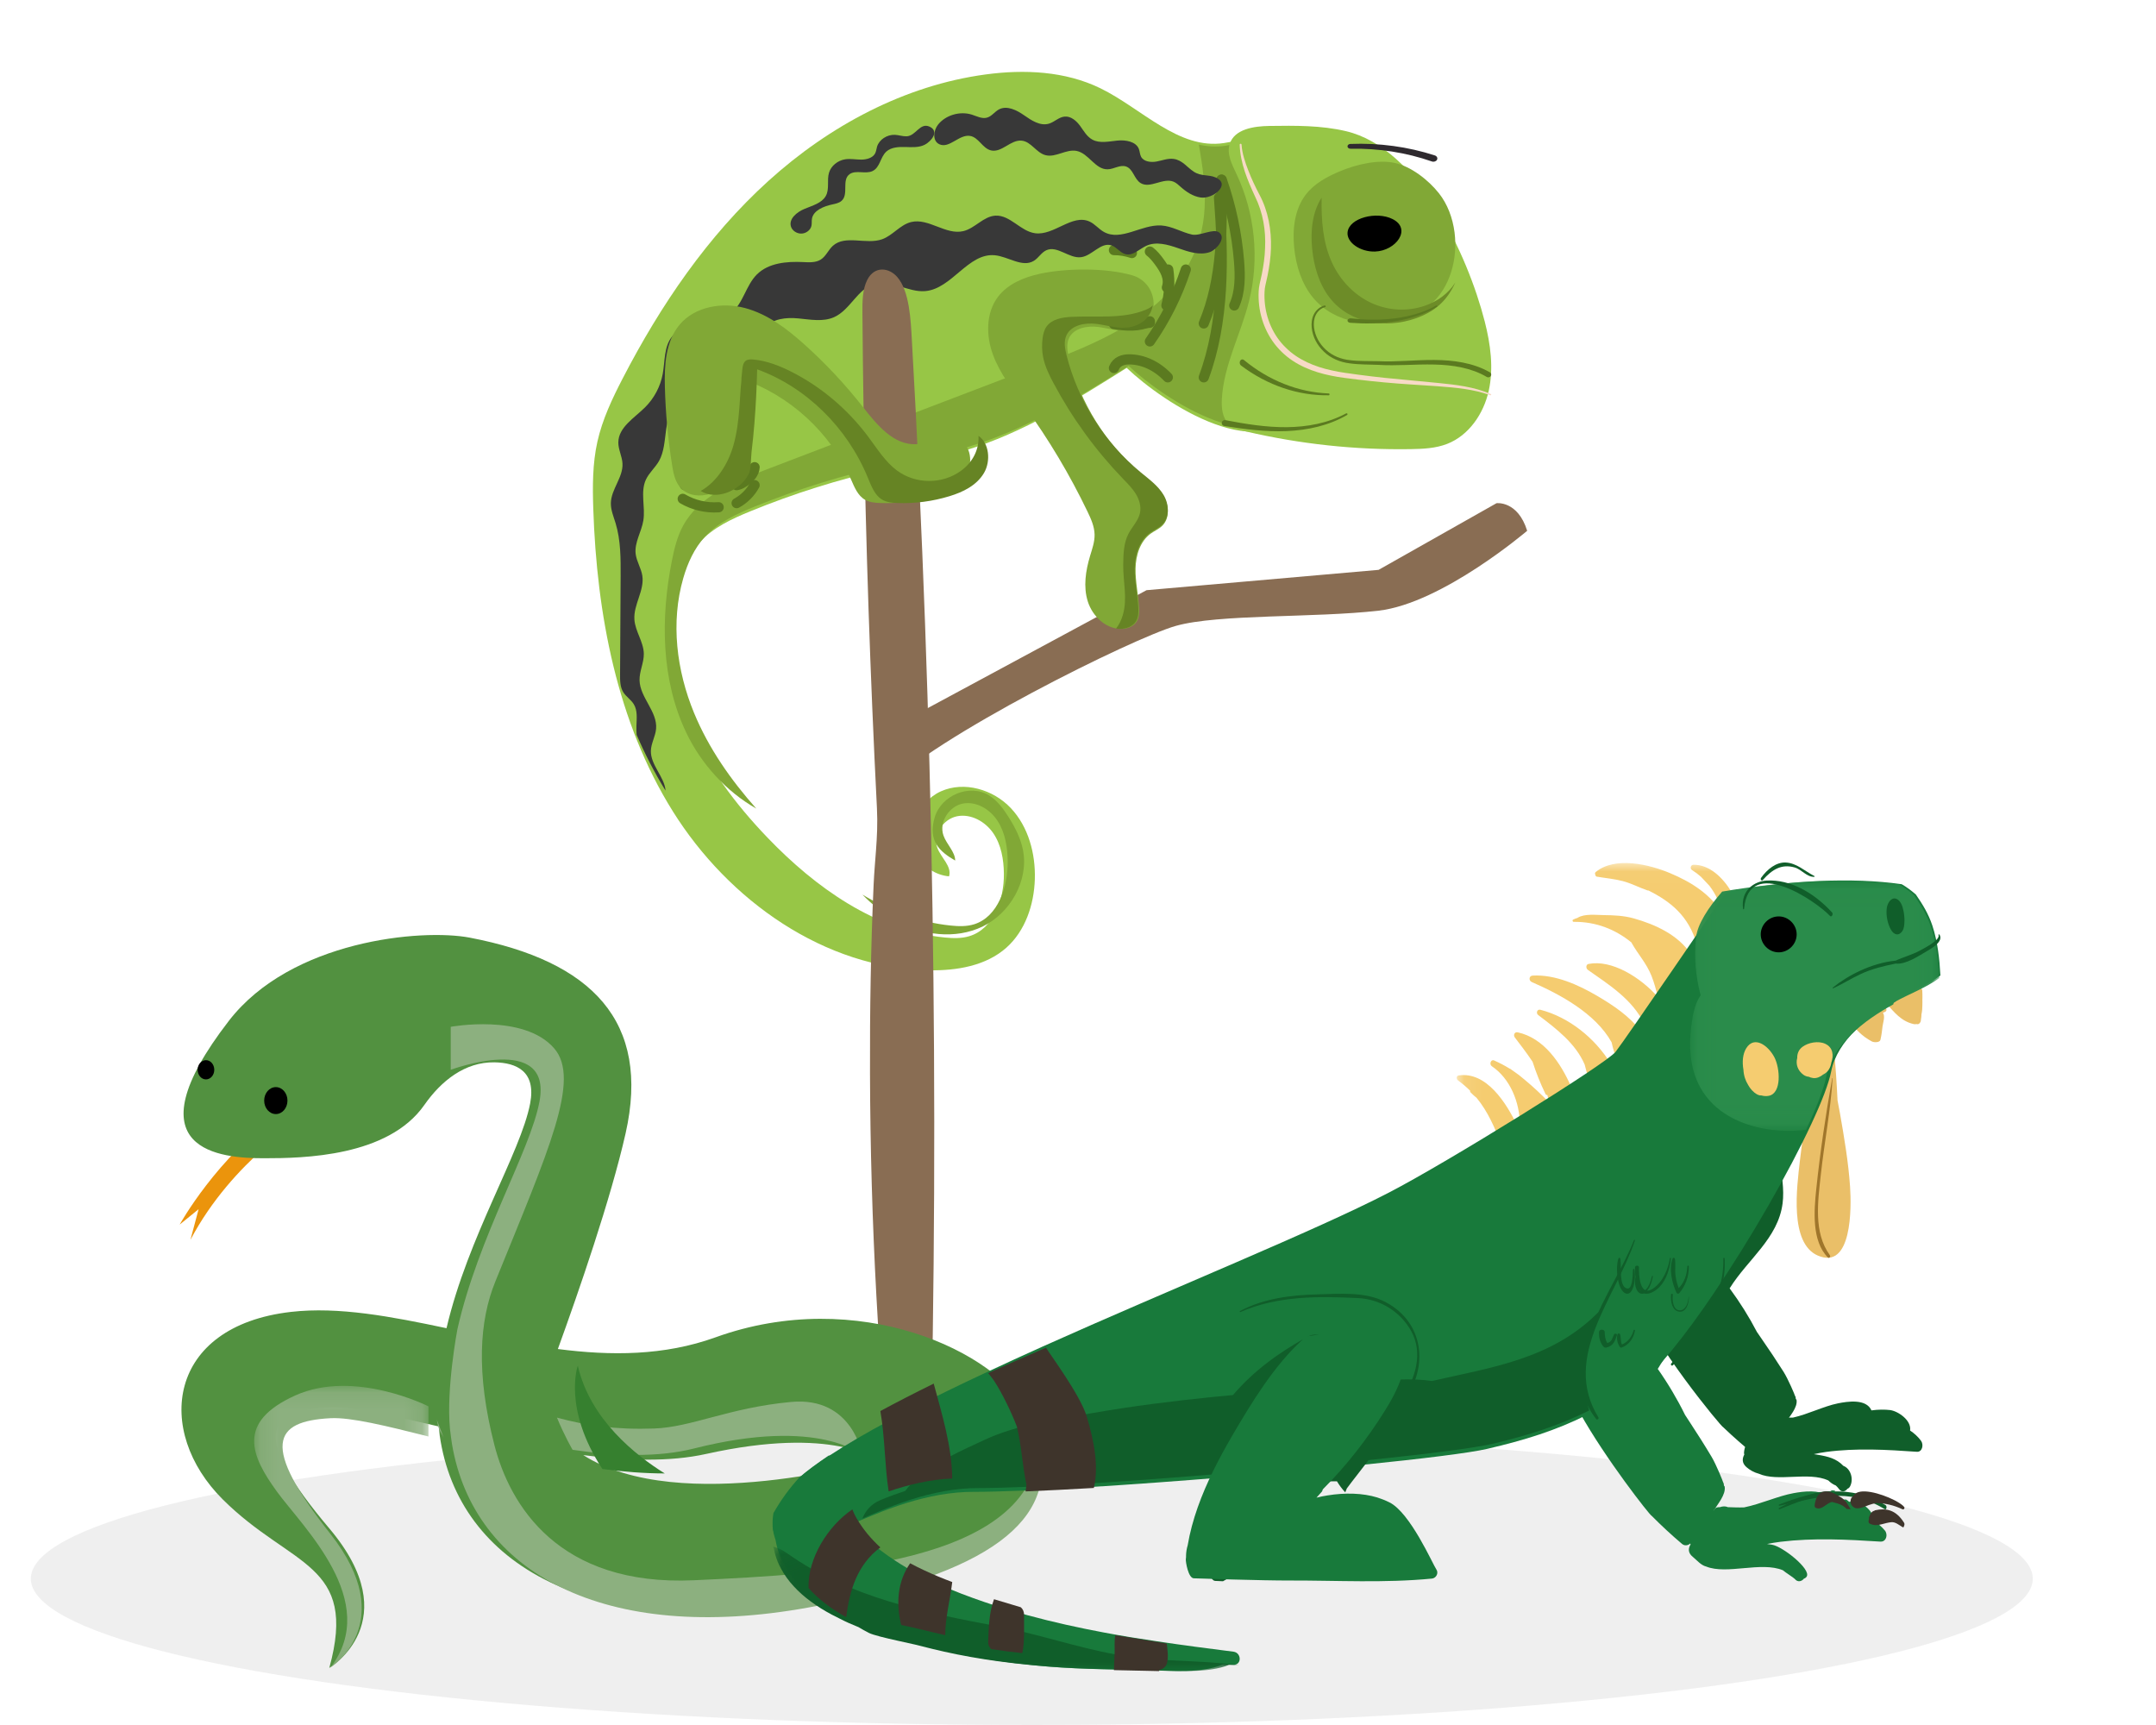 <?xml version="1.0" encoding="UTF-8"?>
<svg width="120px" height="96px" viewBox="0 0 120 96" version="1.1" xmlns="http://www.w3.org/2000/svg" xmlns:xlink="http://www.w3.org/1999/xlink">
    <!-- Generator: Sketch 62 (91390) - https://sketch.com -->
    <title>icon_category_reptiles</title>
    <desc>Created with Sketch.</desc>
    <defs>
        <polygon id="path-1" points="0.153 0.126 9.855 0.126 9.855 15.805 0.153 15.805"></polygon>
        <polygon id="path-3" points="0.08 0.029 15.97 0.029 15.97 15.989 0.08 15.989"></polygon>
        <polygon id="path-5" points="0.07 0.018 13.94 0.018 13.94 13.935 0.07 13.935"></polygon>
        <polygon id="path-7" points="0.031 0.069 25.973 0.069 25.973 7 0.031 7"></polygon>
    </defs>
    <g id="icon_category_reptiles" stroke="none" stroke-width="1" fill="none" fill-rule="evenodd">
        <g id="Group-8" transform="translate(1, 79)" fill="#D8D8D8" opacity="0.4">
            <ellipse id="Oval" cx="56.429" cy="8.857" rx="55.714" ry="8.143"></ellipse>
        </g>
        <g id="Group-74" transform="translate(59, 45) scale(-1, 1) translate(-59, -45) translate(33, 4)">
            <g id="Group-3" transform="translate(0, 24)" fill="#896D53">
                <path d="M35.836,12.74 L21.185,4.845 L8.27,3.714 L1.706,0.004 C1.706,0.004 0.525,-0.15 -3.28467153e-05,1.539 C-3.28467153e-05,1.539 4.726,5.575 8.27,5.985 C11.814,6.394 17.196,6.164 19.559,6.833 C21.921,7.502 33.079,13.026 35.836,15.963 L35.836,12.74 Z" id="Fill-1"></path>
            </g>
            <path d="M22.291,16.473 C25.146,18.272 28.046,20.092 31.272,21.065 C32.739,21.508 34.252,21.768 35.748,22.102 C38.301,22.673 40.808,23.46 43.231,24.452 C44.26,24.873 45.304,25.353 46.055,26.177 C46.656,26.836 47.03,27.676 47.275,28.536 C47.99,31.047 47.653,33.787 46.667,36.203 C45.682,38.62 44.082,40.739 42.28,42.617 C39.603,45.406 36.24,47.802 32.406,48.175 C31.952,48.219 31.486,48.233 31.05,48.101 C29.694,47.69 29.11,46.049 29.125,44.623 C29.133,43.834 29.273,43.019 29.716,42.369 C30.16,41.72 30.959,41.275 31.726,41.426 C32.494,41.577 33.098,42.446 32.828,43.186 C32.626,43.739 32.01,44.206 32.177,44.771 C32.909,44.705 33.597,44.259 33.958,43.614 C34.656,42.366 33.93,40.62 32.63,40.039 C31.331,39.458 29.717,39.935 28.738,40.974 C27.759,42.013 27.358,43.507 27.403,44.939 C27.448,46.351 27.935,47.803 28.985,48.739 C30.126,49.755 31.747,50.022 33.271,49.999 C39.097,49.909 44.448,46.115 47.554,41.147 C50.66,36.179 51.783,30.189 51.979,24.32 C52.021,23.069 52.023,21.804 51.75,20.583 C51.473,19.34 50.921,18.178 50.336,17.049 C48.232,12.984 45.617,9.136 42.233,6.07 C38.849,3.005 34.651,0.75 30.14,0.143 C27.985,-0.148 25.712,-0.043 23.755,0.912 C21.451,2.036 19.408,4.343 16.876,3.961 C16.451,3.897 16.003,3.758 15.606,3.924 C15.172,4.106 14.955,4.588 14.785,5.03 C13.895,7.351 13.19,9.745 12.68,12.18 C12.29,14.044 11.486,16.576 12.473,18.38 C14.567,22.204 20.238,18.43 22.291,16.473" id="Fill-4" fill="#97C646"></path>
            <path d="M32.976,41.486 C32.607,40.25 31.036,39.608 29.967,40.257 C29.498,40.542 29.154,41.008 28.856,41.483 C28.501,42.049 28.187,42.657 28.06,43.321 C27.731,45.036 28.801,46.842 30.318,47.568 C31.836,48.293 33.665,48.054 35.139,47.234 C35.826,46.852 36.441,46.353 37,45.787 C35.476,46.698 33.831,47.332 32.082,47.509 C31.644,47.554 31.194,47.568 30.772,47.435 C29.463,47.022 28.899,45.372 28.913,43.938 C28.92,43.145 29.056,42.326 29.484,41.673 C29.913,41.02 30.684,40.572 31.426,40.724 C32.168,40.876 32.75,41.75 32.489,42.494 C32.317,42.985 31.835,43.409 31.836,43.892 C32.669,43.408 33.375,42.822 32.976,41.486" id="Fill-6" fill="#81A836"></path>
            <path d="M46.804,36.775 C48.209,33.831 48.237,30.394 47.602,27.197 C47.469,26.528 47.305,25.854 46.978,25.254 C46.09,23.626 44.212,22.844 42.473,22.179 C37.314,20.207 32.155,18.236 26.995,16.264 C23.965,15.106 20.721,13.777 19.023,11.025 C17.572,8.674 17.865,6.429 18.273,4.046 C17.8,4.154 17.313,4.189 16.807,4.114 C16.385,4.051 15.94,3.914 15.546,4.077 C15.115,4.255 14.901,4.727 14.732,5.16 C13.848,7.433 13.149,9.777 12.643,12.161 C12.432,13.155 12.101,14.343 12,15.504 C12.115,16.476 12.274,17.434 12.517,18.36 C14.654,21.881 20.167,18.257 22.18,16.364 C25.013,18.126 27.89,19.908 31.091,20.861 C32.546,21.294 34.049,21.549 35.532,21.876 C38.066,22.435 40.553,23.205 42.958,24.177 C43.978,24.589 45.014,25.059 45.76,25.866 C46.356,26.511 46.727,27.334 46.97,28.176 C47.679,30.635 47.345,33.317 46.367,35.683 C45.556,37.646 44.322,39.406 42.905,41 C44.58,40.046 45.971,38.521 46.804,36.775" id="Fill-8" fill="#81A836"></path>
            <path d="M21.996,14.364 C22.611,14.505 23.242,14.279 23.868,14.197 C24.493,14.115 25.255,14.259 25.509,14.836 C25.657,15.171 25.588,15.559 25.501,15.914 C24.884,18.42 23.451,20.718 21.471,22.374 C21.02,22.753 20.529,23.111 20.232,23.619 C19.933,24.127 19.888,24.842 20.306,25.257 C20.49,25.44 20.739,25.542 20.95,25.694 C21.546,26.123 21.783,26.908 21.796,27.642 C21.809,28.377 21.639,29.102 21.602,29.836 C21.589,30.093 21.596,30.367 21.732,30.586 C21.909,30.872 22.268,31 22.605,31 C23.462,31 24.2,30.286 24.456,29.468 C24.712,28.65 24.574,27.759 24.328,26.938 C24.211,26.549 24.069,26.157 24.077,25.751 C24.085,25.3 24.277,24.876 24.472,24.469 C25.459,22.416 26.63,20.452 27.969,18.609 C28.63,17.699 29.342,16.8 29.731,15.745 C30.121,14.69 30.134,13.42 29.456,12.522 C28.911,11.801 28.014,11.432 27.131,11.238 C25.66,10.915 23.412,10.898 21.962,11.328 C20.486,11.766 20.304,13.974 21.996,14.364" id="Fill-10" fill="#81A836"></path>
            <path d="M10.079,3.301 C11.47,2.972 12.917,2.989 14.346,3.009 C15.214,3.021 16.297,3.183 16.558,4.017 C16.732,4.571 16.431,5.15 16.183,5.675 C15.146,7.861 14.893,10.414 15.481,12.763 C15.939,14.598 16.892,16.323 16.994,18.211 C17.021,18.7 16.968,19.241 16.621,19.584 C16.368,19.834 16.004,19.93 15.658,20.01 C12.653,20.713 9.562,21.045 6.477,20.995 C5.791,20.984 5.09,20.952 4.45,20.702 C3.243,20.231 2.424,19.025 2.14,17.754 C1.857,16.482 2.04,15.149 2.363,13.887 C3.315,10.166 6.055,4.253 10.079,3.301" id="Fill-12" fill="#97C646"></path>
            <path d="M4.042,8.933 C3.854,10.412 4.294,12.019 5.382,12.949 C5.805,13.31 6.313,13.551 6.836,13.723 C8.586,14.296 10.716,14.012 11.914,12.57 C12.551,11.804 12.865,10.794 12.967,9.788 C13.071,8.762 12.947,7.654 12.332,6.843 C11.852,6.211 11.131,5.83 10.411,5.528 C9.527,5.158 8.332,4.865 7.381,5.065 C6.465,5.257 5.494,6.02 4.915,6.751 C4.437,7.352 4.146,8.124 4.042,8.933" id="Fill-14" fill="#81A836"></path>
            <path d="M4.868,12.957 C5.264,13.316 5.74,13.555 6.229,13.725 C7.868,14.294 9.862,14.012 10.984,12.581 C11.581,11.82 11.874,10.818 11.97,9.819 C12.063,8.843 11.956,7.794 11.44,7 C11.464,8.255 11.373,9.508 10.864,10.614 C10.405,11.613 9.615,12.424 8.676,12.858 C7.737,13.293 6.657,13.349 5.686,13.012 C5.02,12.782 4.393,12.354 4,11.722 C4.211,12.196 4.498,12.621 4.868,12.957" id="Fill-16" fill="#6D8C28"></path>
            <path d="M8.465,9.999 C9.285,10.027 10.061,9.491 9.996,8.921 C9.906,8.127 8.391,7.742 7.494,8.19 C6.401,8.737 7.299,9.958 8.465,9.999" id="eyes" fill="#000000"></path>
            <path d="M2.079,16.717 C3.017,16.183 4.119,16.038 5.168,16.033 C6.225,16.024 7.261,16.152 8.299,16.101 C8.816,16.087 9.343,16.11 9.85,16.046 C10.357,15.994 10.836,15.804 11.197,15.47 C11.559,15.143 11.804,14.7 11.862,14.231 C11.89,13.998 11.873,13.757 11.772,13.545 C11.674,13.336 11.486,13.155 11.25,13.091 C11.224,13.084 11.209,13.058 11.216,13.033 C11.224,13.009 11.251,12.995 11.277,13.002 C11.549,13.071 11.762,13.27 11.877,13.501 C11.992,13.734 12.016,13.995 11.991,14.243 C11.94,14.744 11.689,15.219 11.309,15.575 C10.935,15.939 10.406,16.159 9.877,16.221 C9.349,16.297 8.828,16.28 8.303,16.304 C7.252,16.372 6.203,16.26 5.172,16.287 C4.148,16.308 3.103,16.472 2.253,16.976 C2.177,17.021 2.076,17.001 2.026,16.93 C1.977,16.859 1.999,16.764 2.075,16.719 C2.076,16.718 2.078,16.717 2.079,16.717" id="Fill-20" fill="#5B7A20"></path>
            <path d="M5.086,13.011 C5.399,13.2 5.771,13.346 6.15,13.461 C6.531,13.577 6.931,13.658 7.335,13.715 C7.742,13.763 8.153,13.794 8.565,13.79 C8.771,13.795 8.977,13.777 9.182,13.772 C9.387,13.758 9.591,13.736 9.795,13.719 L9.809,13.717 C9.903,13.709 9.988,13.758 9.999,13.826 C10.01,13.894 9.943,13.955 9.848,13.963 C9.846,13.964 9.843,13.964 9.841,13.964 C9.627,13.975 9.414,13.99 9.2,13.997 C8.986,13.995 8.773,14.007 8.559,13.994 C8.131,13.983 7.707,13.936 7.29,13.872 C6.875,13.799 6.469,13.7 6.084,13.568 C5.7,13.434 5.334,13.275 5.016,13.063 C4.996,13.049 4.994,13.026 5.014,13.011 C5.032,12.997 5.062,12.996 5.082,13.009 L5.086,13.011 Z" id="Fill-22" fill="#5B7A20"></path>
            <path d="M11.04,17.897 C12.727,17.836 14.386,17.176 15.769,16.031 C15.837,15.975 15.929,15.997 15.975,16.081 C16.02,16.165 16.002,16.279 15.934,16.335 C15.933,16.336 15.93,16.338 15.929,16.34 C14.459,17.448 12.744,18.026 11.041,17.999 C11.018,17.999 11,17.976 11,17.947 C11,17.92 11.018,17.897 11.04,17.897" id="Fill-24" fill="#5B7A20"></path>
            <path d="M10.077,19.006 C11.088,19.552 12.246,19.763 13.386,19.773 C14.532,19.783 15.67,19.598 16.802,19.382 C16.892,19.365 16.98,19.424 16.997,19.513 C17.014,19.603 16.955,19.69 16.865,19.707 C16.863,19.708 16.861,19.708 16.859,19.708 C15.715,19.888 14.551,20.04 13.381,19.991 C12.216,19.942 11.038,19.686 10.026,19.096 C10.001,19.082 9.993,19.05 10.007,19.026 C10.021,19.001 10.052,18.993 10.077,19.006" id="Fill-26" fill="#5B7A20"></path>
            <path d="M16,4.054 C15.968,5.094 15.558,6.043 15.136,6.956 C14.705,7.837 14.539,8.825 14.588,9.805 C14.603,10.295 14.674,10.785 14.771,11.269 C14.817,11.518 14.887,11.736 14.927,12.018 C14.957,12.282 14.955,12.543 14.936,12.802 C14.859,13.838 14.416,14.855 13.665,15.581 C12.917,16.316 11.918,16.704 10.931,16.903 C10.431,17.01 9.939,17.058 9.442,17.123 C8.946,17.182 8.449,17.235 7.952,17.281 C6.958,17.376 5.961,17.424 4.969,17.496 C3.98,17.573 2.983,17.654 2.049,17.998 C2.031,18.005 2.009,17.995 2.002,17.976 C1.995,17.957 2.005,17.937 2.022,17.929 C2.95,17.526 3.965,17.411 4.954,17.313 L7.928,17.028 C8.422,16.976 8.915,16.916 9.408,16.851 C9.899,16.781 10.398,16.724 10.872,16.615 C11.822,16.412 12.754,16.025 13.437,15.345 C14.127,14.677 14.537,13.741 14.609,12.777 C14.627,12.536 14.628,12.293 14.602,12.059 C14.573,11.843 14.495,11.579 14.449,11.336 C14.349,10.837 14.276,10.329 14.26,9.817 C14.23,8.797 14.413,7.743 14.9,6.836 C15.133,6.396 15.344,5.946 15.522,5.484 C15.7,5.025 15.865,4.541 15.896,4.06 L15.897,4.049 C15.899,4.02 15.923,3.998 15.951,4 C15.98,4.002 16.001,4.026 16,4.054" id="Fill-28" fill="#F7DAC6"></path>
            <path d="M20.052,12 C19.965,11.75 19.995,11.483 20.089,11.234 C20.184,10.985 20.34,10.754 20.509,10.529 C20.65,10.341 20.801,10.155 21,10" id="Stroke-30" stroke="#5B7A20" stroke-width="0.567" stroke-linecap="round" stroke-linejoin="round"></path>
            <path d="M19.978,11 C19.876,11.661 19.912,12.37 20.079,13" id="Stroke-32" stroke="#5B7A20" stroke-width="0.567" stroke-linecap="round" stroke-linejoin="round"></path>
            <path d="M21,13.881 C21.261,14.032 21.614,14.104 21.963,14.117 C22.311,14.13 22.66,14.088 23,14.036" id="Stroke-34" stroke="#5B7A20" stroke-width="0.567" stroke-linecap="round" stroke-linejoin="round"></path>
            <path d="M21,13.96 C21.327,14.003 21.663,14.03 22,14.04" id="Stroke-36" stroke="#5B7A20" stroke-width="0.567" stroke-linecap="round" stroke-linejoin="round"></path>
            <path d="M22,10.082 C22.322,9.973 22.661,9.917 23,9.918" id="Stroke-38" stroke="#5B7A20" stroke-width="0.567" stroke-linecap="round" stroke-linejoin="round"></path>
            <path d="M45,24.23 C45.692,24.279 46.397,24.114 47,23.762" id="Stroke-40" stroke="#5B7A20" stroke-width="0.567" stroke-linecap="round" stroke-linejoin="round"></path>
            <path d="M43,22 C43.015,22.308 43.245,22.613 43.65,22.86 C43.743,22.918 43.853,22.974 44,23" id="Stroke-42" stroke="#5B7A20" stroke-width="0.567" stroke-linecap="round" stroke-linejoin="round"></path>
            <path d="M43,23 C43.229,23.419 43.58,23.771 44,24" id="Stroke-44" stroke="#5B7A20" stroke-width="0.567" stroke-linecap="round" stroke-linejoin="round"></path>
            <path d="M47.119,22 C47.124,22.349 47.04,22.7 46.881,23" id="Stroke-46" stroke="#5B7A20" stroke-width="0.567" stroke-linecap="round" stroke-linejoin="round"></path>
            <path d="M17.019,6 C16.963,8.717 16.964,11.544 18,14" id="Stroke-48" stroke="#5B7A20" stroke-width="0.567" stroke-linecap="round" stroke-linejoin="round"></path>
            <path d="M17,6 C16.488,7.46 16.163,8.989 16.037,10.536 C15.969,11.369 15.964,12.24 16.303,13" id="Stroke-50" stroke="#5B7A20" stroke-width="0.567" stroke-linecap="round" stroke-linejoin="round"></path>
            <path d="M17.151,7 C17.023,8.693 16.945,10.401 17.046,12.098 C17.147,13.794 17.432,15.486 18,17" id="Stroke-52" stroke="#5B7A20" stroke-width="0.567" stroke-linecap="round" stroke-linejoin="round"></path>
            <path d="M19,11 C19.472,12.434 20.149,13.788 21,15" id="Stroke-54" stroke="#5B7A20" stroke-width="0.567" stroke-linecap="round" stroke-linejoin="round"></path>
            <path d="M20,17 C20.612,16.359 21.381,16.002 22.153,16 C22.475,15.999 22.843,16.099 23,16.481" id="Stroke-56" stroke="#5B7A20" stroke-width="0.567" stroke-linecap="round" stroke-linejoin="round"></path>
            <path d="M22.483,27.401 C22.473,26.824 22.459,26.223 22.193,25.709 C21.989,25.315 21.645,24.984 21.551,24.551 C21.472,24.19 21.587,23.809 21.779,23.492 C21.972,23.175 22.24,22.91 22.498,22.642 C24.023,21.059 25.326,19.267 26.356,17.334 C26.606,16.866 26.843,16.383 26.943,15.863 C27.01,15.52 27.016,15.166 26.97,14.82 C26.94,14.595 26.885,14.366 26.755,14.179 C26.463,13.762 25.889,13.661 25.375,13.634 C23.972,13.561 22.501,13.774 21.209,13.231 C21.077,13.176 20.94,13.099 20.839,13 C20.935,13.542 21.32,14.03 22.047,14.195 C22.677,14.338 23.324,14.109 23.965,14.026 C24.607,13.944 25.387,14.09 25.648,14.672 C25.8,15.011 25.729,15.402 25.64,15.761 C25.007,18.292 23.538,20.614 21.508,22.287 C21.045,22.669 20.543,23.031 20.237,23.544 C19.932,24.057 19.885,24.78 20.314,25.199 C20.503,25.384 20.757,25.487 20.974,25.64 C21.585,26.074 21.828,26.867 21.841,27.609 C21.854,28.35 21.68,29.083 21.642,29.824 C21.629,30.084 21.636,30.36 21.775,30.582 C21.957,30.871 22.326,31 22.67,31 C22.743,31 22.813,30.988 22.884,30.979 C22.709,30.768 22.583,30.495 22.507,30.235 C22.23,29.291 22.498,28.383 22.483,27.401" id="Fill-58" fill="#668424"></path>
            <path d="M49.723,35.193 C49.877,34.939 50.152,34.774 50.309,34.522 C50.487,34.236 50.49,33.88 50.488,33.544 C50.477,31.726 50.467,29.907 50.456,28.089 C50.451,27.087 50.447,26.067 50.74,25.107 C50.852,24.743 51.007,24.38 51,23.999 C50.986,23.229 50.315,22.569 50.353,21.8 C50.373,21.398 50.588,21.022 50.585,20.62 C50.579,19.779 49.693,19.263 49.093,18.665 C48.587,18.162 48.24,17.504 48.113,16.807 C47.983,16.096 48.053,15.294 47.594,14.73 C46.842,13.81 45.248,14.18 44.317,13.436 C43.631,12.889 43.493,11.89 42.871,11.272 C42.227,10.631 41.216,10.541 40.302,10.585 C39.962,10.602 39.595,10.625 39.311,10.441 C39.024,10.256 38.895,9.906 38.642,9.678 C37.945,9.053 36.791,9.63 35.905,9.316 C35.31,9.104 34.903,8.508 34.289,8.358 C33.319,8.119 32.358,9.094 31.385,8.863 C30.732,8.708 30.263,8.037 29.592,8.001 C28.777,7.959 28.204,8.865 27.396,8.979 C26.34,9.129 25.325,7.887 24.357,8.33 C24.056,8.468 23.845,8.748 23.556,8.909 C22.601,9.441 21.462,8.482 20.368,8.548 C19.77,8.583 19.237,8.926 18.652,9.055 C18.223,9.15 17.472,8.696 17.152,8.932 C16.72,9.25 17.312,9.909 17.657,10.028 C18.231,10.228 18.857,10.011 19.431,9.81 C20.004,9.61 20.652,9.425 21.202,9.681 C21.586,9.859 21.934,10.246 22.346,10.148 C22.654,10.075 22.842,9.75 23.144,9.654 C23.737,9.466 24.213,10.236 24.831,10.313 C25.499,10.397 26.146,9.652 26.759,9.925 C27.038,10.05 27.194,10.353 27.454,10.514 C28.095,10.909 28.876,10.278 29.628,10.206 C31.116,10.062 32.017,12.078 33.507,12.201 C34.462,12.28 35.395,11.54 36.316,11.796 C37.271,12.062 37.671,13.246 38.574,13.65 C39.188,13.925 39.897,13.783 40.567,13.72 C41.238,13.656 42.017,13.726 42.417,14.26 C42.587,14.486 42.666,14.772 42.853,14.984 C43.334,15.527 44.27,15.353 44.853,15.787 C45.575,16.325 45.463,17.55 46.21,18.054 C46.517,18.262 46.913,18.302 47.226,18.499 C48.202,19.115 47.756,20.656 48.32,21.655 C48.528,22.023 48.871,22.307 49.049,22.69 C49.373,23.388 49.069,24.212 49.193,24.97 C49.296,25.6 49.695,26.19 49.62,26.824 C49.57,27.245 49.314,27.62 49.249,28.04 C49.122,28.863 49.747,29.648 49.69,30.479 C49.646,31.138 49.177,31.722 49.166,32.382 C49.158,32.879 49.413,33.353 49.404,33.85 C49.387,34.816 48.398,35.599 48.483,36.561 C48.52,36.981 48.763,37.367 48.773,37.787 C48.793,38.577 48.005,39.254 47.957,40 C48.571,39.002 49.104,37.963 49.566,36.894 C49.577,36.728 49.582,36.562 49.577,36.396 C49.563,35.986 49.509,35.545 49.723,35.193" id="Fill-60" fill="#383838"></path>
            <path d="M19.686,4.843 C20.005,4.802 20.316,4.933 20.632,4.99 C20.948,5.048 21.339,4.997 21.487,4.727 C21.56,4.592 21.557,4.432 21.612,4.29 C21.774,3.874 22.35,3.776 22.815,3.824 C23.281,3.871 23.784,3.991 24.192,3.775 C24.506,3.608 24.68,3.284 24.884,3.004 C25.089,2.724 25.397,2.452 25.753,2.489 C26.073,2.522 26.31,2.791 26.617,2.882 C27.102,3.027 27.588,2.704 27.996,2.418 C28.405,2.132 28.945,1.856 29.392,2.085 C29.639,2.213 29.802,2.477 30.073,2.549 C30.352,2.623 30.632,2.467 30.907,2.38 C31.57,2.171 32.361,2.403 32.785,2.93 C33.053,3.265 33.113,3.845 32.715,4.029 C32.162,4.285 31.613,3.463 31.007,3.564 C30.524,3.645 30.316,4.262 29.839,4.371 C29.242,4.508 28.748,3.766 28.137,3.827 C27.608,3.879 27.327,4.496 26.815,4.633 C26.246,4.786 25.664,4.288 25.085,4.398 C24.4,4.528 24.045,5.442 23.347,5.422 C23,5.413 22.664,5.158 22.336,5.263 C21.923,5.395 21.878,5.971 21.509,6.192 C20.979,6.508 20.262,5.877 19.685,6.11 C19.531,6.172 19.41,6.29 19.288,6.398 C18.973,6.679 18.603,6.927 18.177,6.991 C17.487,7.096 16.457,6.255 17.344,5.874 C17.75,5.7 18.136,5.827 18.556,5.555 C18.936,5.308 19.192,4.905 19.686,4.843" id="Fill-62" fill="#383838"></path>
            <path d="M33.527,4.053 C33.85,4.22 34.244,4.192 34.615,4.181 C34.986,4.169 35.396,4.194 35.662,4.431 C36.01,4.74 36.011,5.327 36.446,5.524 C36.836,5.701 37.371,5.446 37.713,5.693 C38.172,6.022 37.74,6.819 38.166,7.183 C38.303,7.3 38.497,7.339 38.679,7.378 C39.171,7.484 39.731,7.717 39.808,8.174 C39.83,8.306 39.807,8.443 39.837,8.574 C39.892,8.809 40.137,8.994 40.399,9 C40.661,9.005 40.915,8.829 40.98,8.597 C41.1,8.174 40.648,7.8 40.213,7.621 C39.779,7.441 39.266,7.304 39.043,6.917 C38.816,6.525 38.988,6.035 38.857,5.607 C38.743,5.231 38.376,4.929 37.956,4.865 C37.663,4.82 37.363,4.883 37.065,4.883 C36.767,4.882 36.434,4.792 36.298,4.549 C36.232,4.43 36.223,4.29 36.184,4.161 C36.065,3.769 35.627,3.482 35.184,3.504 C34.969,3.516 34.76,3.592 34.545,3.586 C34.019,3.572 33.801,2.792 33.252,3.053 C32.702,3.315 33.172,3.869 33.527,4.053" id="Fill-64" fill="#383838"></path>
            <path d="M5.139,4.65 C6.635,4.164 8.251,3.946 9.847,4.011 C9.936,4.015 10.004,4.077 10,4.151 C9.996,4.223 9.922,4.279 9.836,4.277 C8.283,4.246 6.727,4.49 5.303,4.986 C5.192,5.025 5.064,4.981 5.017,4.889 C4.97,4.797 5.023,4.69 5.134,4.651 C5.135,4.651 5.138,4.65 5.139,4.65" id="Fill-66" fill="#2F2A2F"></path>
            <path d="M36.244,43.338 C36.188,42.577 36.148,41.822 36.191,40.976 C36.285,39.126 36.371,37.274 36.449,35.422 C36.758,28.099 36.942,20.764 36.999,13.429 C37.004,12.785 36.998,12.094 36.726,11.568 C36.321,10.783 35.517,10.887 35.056,11.421 C34.375,12.209 34.31,13.813 34.247,14.923 C33.053,35.969 32.716,57.105 33.239,78.203 C33.265,79.253 33.411,80.733 33.964,81.542 C34.727,82.662 35.116,81.513 35.235,80.393 C36.104,72.232 36.552,63.987 36.577,55.741 C36.588,52.236 36.534,48.72 36.375,45.222 C36.344,44.559 36.289,43.947 36.244,43.338" id="Fill-68" fill="#896D53"></path>
            <path d="M44.21,22.525 C44.817,23.567 46.513,24.008 47.215,23.027 C47.451,22.699 47.528,22.287 47.591,21.888 C47.822,20.444 47.957,18.985 47.994,17.522 C48.026,16.311 47.953,14.994 47.172,14.067 C46.322,13.058 44.814,12.803 43.539,13.141 C42.264,13.48 41.18,14.312 40.2,15.195 C39.033,16.245 37.956,17.396 36.986,18.631 C36.203,19.627 35.264,20.791 33.999,20.719 C33.195,20.674 32.374,20.113 31.643,20.451 C30.949,20.773 30.825,21.79 31.231,22.438 C31.637,23.087 32.391,23.428 33.127,23.64 C34.064,23.909 35.043,24.029 36.017,23.994 C36.306,23.983 36.604,23.956 36.855,23.813 C37.26,23.581 37.446,23.107 37.634,22.679 C38.774,20.078 41.042,17.996 43.73,17.08 C43.756,18.022 43.803,18.963 43.885,19.902 C43.927,20.383 43.978,20.864 44.039,21.343 C44.08,21.656 44.052,22.254 44.21,22.525" id="Fill-70" fill="#81A836"></path>
            <path d="M44.18,20.789 C43.791,19.424 43.845,17.968 43.683,16.552 C43.664,16.382 43.633,16.196 43.507,16.09 C43.391,15.993 43.23,15.993 43.083,16.006 C42.336,16.073 41.619,16.351 40.943,16.694 C39.291,17.531 37.822,18.773 36.682,20.296 C36.187,20.957 35.741,21.684 35.092,22.173 C34.055,22.954 32.559,22.965 31.512,22.2 C30.846,21.713 30.501,21.013 30.538,20.257 C29.94,20.661 29.845,21.662 30.231,22.32 C30.641,23.018 31.403,23.385 32.146,23.612 C33.092,23.902 34.082,24.032 35.066,23.993 C35.357,23.982 35.659,23.953 35.912,23.799 C36.321,23.55 36.509,23.04 36.699,22.579 C37.85,19.781 40.141,17.539 42.857,16.554 C42.882,17.567 42.931,18.58 43.013,19.59 C43.055,20.108 43.106,20.625 43.169,21.141 C43.21,21.478 43.182,22.122 43.341,22.413 C43.864,23.368 45.181,23.85 46,23.322 C45.121,22.836 44.476,21.829 44.18,20.789" id="Fill-72" fill="#668424"></path>
        </g>
        <g id="Group-21" transform="translate(34, 72.5) scale(-1, 1) translate(-34, -72.5) translate(10, 52)">
            <path d="M41,10.163 C41,10.163 45.042,12.534 47.401,17 L46.946,15.294 L48,16.151 C48,16.151 45.909,12.367 42.442,10 L41,10.163 Z" id="Fill-3" fill="#EB940C"></path>
            <g id="Group-7" fill="#529140">
                <path d="M9.212,29.26 C9.212,29.26 11.562,27.331 18.697,28.915 C20.72,29.364 23.1,29.292 25.535,28.98 C20.164,32.413 9.212,29.26 9.212,29.26 M30.488,7.121 C32.123,7.096 33.444,8.153 34.382,9.494 C36.399,12.38 41.118,12.459 43.301,12.459 C45.651,12.459 50.903,12.115 45.259,4.808 C41.797,0.326 34.529,-0.329 31.855,0.182 C25.046,1.485 21.774,4.846 23.181,11.079 C24.004,14.722 25.796,19.897 26.95,23.076 C24.001,23.458 21.034,23.457 18.18,22.427 C10.247,19.563 2.47,23.21 0.762,26.671 C-1.653,31.562 1.452,35.129 13.242,37.2 C25.033,39.271 32.493,35.129 33.528,27.879 C33.551,27.716 33.555,27.552 33.572,27.388 C36.184,26.776 38.391,26.263 39.672,26.326 C43.229,26.498 44.048,27.879 39.672,33.058 C35.296,38.236 39.672,40.825 39.672,40.825 C38.056,34.956 41.784,35.244 45.6,31.447 C49.416,27.649 48.704,21.803 41.806,21.01 C39.149,20.705 36.21,21.27 33.148,21.917 C31.953,16.809 29.017,12.159 28.493,9.41 C28.154,7.629 29.239,7.139 30.488,7.121" id="Fill-5"></path>
            </g>
            <path d="M32.54,21.966 C31.368,16.788 28.485,12.073 27.97,9.286 C27.26,5.436 32.913,7.536 32.913,7.536 L32.913,5.145 C32.913,5.145 28.85,4.386 27.157,6.341 C25.664,8.064 27.446,11.97 30.43,19.319 C31.317,21.502 31.519,24.395 30.48,28.427 C29.626,31.743 26.931,36.293 19.368,35.944 C11.806,35.594 0.578,35.027 0.153,28.427 C-0.817,32.547 2.741,35.599 12.998,37.46 C24.384,39.526 31.644,35.488 32.844,28.36 C32.844,28.36 32.937,27.725 32.957,27.512 C33.168,25.24 32.54,21.966 32.54,21.966" id="Fill-8" fill="#8CB07F"></path>
            <path d="M21.589,27.5 C19.487,27.424 17.442,26.346 13.977,26.022 C10.511,25.699 10,29 10,29 C10,29 12.322,26.829 19.374,28.612 C21.373,29.117 23.725,29.037 26.131,28.685 C26.131,28.685 26.585,27.909 27,26.894 C25.381,27.337 23.692,27.576 21.589,27.5" id="Fill-10" fill="#8CB07F"></path>
            <path d="M33.576,27.495 C33.638,27.33 33.647,27.165 33.692,27 L33.308,28 C33.391,27.831 33.512,27.668 33.576,27.495" id="Fill-12" fill="#8CB07F"></path>
            <g id="Group-16" transform="translate(34, 25)">
                <mask id="mask-2" fill="white">
                    <use xlink:href="#path-1"></use>
                </mask>
                <g id="Clip-15"></g>
                <path d="M8.594,6.001 C10.034,4.017 10.856,2.147 7.567,0.66 C4.277,-0.827 0.153,1.266 0.153,1.266 L0.153,2.943 C2.488,2.358 4.462,1.867 5.607,1.926 C8.788,2.092 9.52,3.414 5.607,8.37 C1.694,13.326 5.607,15.805 5.607,15.805 C2.774,12.115 7.155,7.985 8.594,6.001" id="Fill-14" fill="#8CB07F" mask="url(#mask-2)"></path>
            </g>
            <path d="M25.84,24 C25.157,26.996 22.616,28.997 21,30 C22.119,30 23.289,29.907 24.472,29.753 C26.69,26.368 25.84,24 25.84,24" id="Fill-17" fill="#36802F"></path>
            <path d="M42.648,8.5 C43.006,8.5 43.296,8.836 43.296,9.25 C43.296,9.664 43.006,10 42.648,10 C42.29,10 42,9.664 42,9.25 C42,8.836 42.29,8.5 42.648,8.5 Z M46.537,7 C46.793,7 47,7.24 47,7.536 C47,7.832 46.793,8.071 46.537,8.071 C46.281,8.071 46.074,7.832 46.074,7.536 C46.074,7.24 46.281,7 46.537,7 Z" id="eyes" fill="#000000"></path>
        </g>
        <g id="Group-100" transform="translate(43, 48)">
            <path d="M59.972,18.04 C59.878,16.662 59.645,15.302 59.408,13.95 C59.367,13.718 59.322,13.482 59.275,13.243 C59.229,12.282 59.17,11.321 59.065,10.364 C59.021,9.96 58.553,9.844 58.433,10.265 C57.849,12.315 57.422,14.465 57.179,16.604 C57.013,18.062 56.585,21.184 58.177,21.875 C60.084,22.701 60.053,19.213 59.972,18.04" id="Fill-1" fill="#EABF68"></path>
            <path d="M63.918,32.177 C63.745,31.947 63.539,31.762 63.313,31.612 C63.403,31.042 62.633,30.523 62.191,30.472 C61.909,30.44 61.536,30.438 61.163,30.491 C60.869,29.826 59.821,29.995 59.301,30.099 C58.507,30.258 57.647,30.702 56.799,30.891 C56.526,30.902 56.253,30.886 55.979,30.877 C55.849,30.815 55.71,30.825 55.572,30.877 C55.548,30.878 55.524,30.877 55.5,30.878 C55.381,30.885 55.305,30.956 55.268,31.047 C55.145,31.136 55.031,31.238 54.936,31.324 C54.568,31.658 54.112,32.281 54.07,32.829 C54.067,32.877 54.074,32.916 54.085,32.95 C53.963,33.175 53.949,33.424 54.203,33.647 C54.394,33.815 54.642,33.952 54.898,34.017 C55.95,34.485 57.661,33.884 58.76,34.389 C58.88,34.51 59.026,34.612 59.18,34.672 C59.245,34.733 59.306,34.799 59.362,34.875 C59.508,35.074 59.712,35.011 59.825,34.853 C59.88,34.835 59.93,34.793 59.962,34.738 C60.196,34.326 60.003,33.725 59.6,33.578 C59.212,33.169 58.738,33.056 58.201,32.966 C58.12,32.953 58.038,32.939 57.955,32.927 C58.18,32.877 58.408,32.834 58.638,32.803 C60.31,32.579 62.015,32.677 63.691,32.795 C63.994,32.816 64.084,32.398 63.918,32.177" id="Fill-3" fill="#105E2A"></path>
            <path d="M63.99,7.123 C63.979,6.957 63.798,6.961 63.782,7.123 C63.77,7.121 63.758,7.12 63.746,7.122 C63.519,7.154 63.336,7.31 63.139,7.441 C63.066,7.489 63.041,7.582 63.051,7.673 C62.999,7.732 62.977,7.823 63.032,7.923 C63.101,8.051 63.176,8.175 63.254,8.295 C63.376,8.51 63.494,8.728 63.627,8.933 C63.731,9.09 63.899,8.942 63.913,8.787 C63.963,8.25 64.025,7.665 63.99,7.123" id="Fill-5" fill="#EABF68"></path>
            <path d="M63.906,7.087 C63.872,6.971 63.606,6.971 63.572,7.087 C63.57,7.096 63.568,7.106 63.566,7.115 C63.518,7.116 63.47,7.124 63.43,7.14 C63.177,7.245 62.919,7.342 62.659,7.436 C62.554,7.425 62.446,7.467 62.383,7.536 C62.306,7.563 62.229,7.591 62.152,7.618 C62.01,7.669 61.954,7.817 62.043,7.91 C62.429,8.316 62.804,8.833 63.512,8.992 C63.649,9.023 63.837,8.957 63.862,8.854 C63.998,8.301 64.068,7.64 63.906,7.087" id="Fill-7" fill="#EABF68"></path>
            <path d="M61.531,8.02 C61.239,8.104 60.979,8.215 60.73,8.335 C60.507,8.434 60.294,8.541 60.091,8.66 C60.007,8.71 59.989,8.766 60.006,8.817 C59.999,8.842 60,8.867 60.015,8.889 C60.281,9.293 60.636,9.662 61.174,9.953 C61.32,10.031 61.627,10.017 61.661,9.873 C61.722,9.623 61.75,9.369 61.78,9.116 C61.806,8.906 61.94,8.568 61.8,8.359 C61.814,8.355 61.827,8.349 61.841,8.345 C62.199,8.242 61.888,7.917 61.531,8.02" id="Fill-9" fill="#EABF68"></path>
            <g id="Group-13" transform="translate(38, 0)">
                <mask id="mask-4" fill="white">
                    <use xlink:href="#path-3"></use>
                </mask>
                <g id="Clip-12"></g>
                <path d="M15.855,2.324 C15.73,2.078 15.565,1.848 15.374,1.637 C14.888,0.839 14.151,0.11 13.25,0.127 C13.101,0.13 13.046,0.338 13.175,0.419 C13.355,0.532 13.52,0.659 13.674,0.795 C13.831,0.962 13.99,1.128 14.145,1.296 C14.501,1.757 14.744,2.295 14.881,2.877 C14.227,1.781 13.158,1.098 11.961,0.595 C10.802,0.107 8.899,-0.358 7.815,0.53 C7.764,0.572 7.767,0.63 7.794,0.676 C7.792,0.698 7.799,0.72 7.812,0.738 C7.822,0.762 7.841,0.782 7.876,0.788 C8.356,0.87 8.836,0.909 9.31,1.032 C9.791,1.155 10.23,1.394 10.699,1.554 C10.714,1.559 10.729,1.558 10.742,1.554 C11.97,2.163 12.986,2.965 13.44,4.541 C13.326,4.728 13.219,4.919 13.117,5.108 C12.41,4.026 11.127,3.447 9.938,3.112 C9.387,2.957 8.827,2.933 8.259,2.927 C7.837,2.923 7.2,2.839 6.816,3.072 C6.811,3.076 6.808,3.08 6.804,3.083 C6.719,3.108 6.635,3.138 6.557,3.179 C6.499,3.21 6.527,3.304 6.589,3.303 C7.833,3.287 8.922,3.727 9.81,4.455 C9.81,4.461 9.81,4.467 9.813,4.472 C10.174,5.118 10.639,5.6 10.922,6.314 C11.073,6.696 11.178,7.092 11.28,7.488 C10.294,6.381 8.708,5.394 7.418,5.645 C7.259,5.676 7.264,5.895 7.377,5.974 C8.573,6.814 9.855,7.618 10.518,8.98 C10.527,9.014 10.533,9.049 10.541,9.083 C10.471,9.186 10.402,9.289 10.33,9.388 C9.696,8.551 8.781,7.942 7.905,7.427 C6.84,6.802 5.549,6.223 4.303,6.294 C4.094,6.306 4.078,6.576 4.257,6.653 C5.801,7.325 7.799,8.388 8.7,10.007 C8.774,10.349 8.88,10.688 9.012,11.009 C8.891,11.07 8.771,11.135 8.653,11.201 C7.771,9.766 6.323,8.606 4.734,8.195 C4.555,8.149 4.477,8.385 4.614,8.489 C5.625,9.252 6.698,10.07 7.201,11.246 C7.253,11.462 7.324,11.739 7.421,11.957 C7.432,12.01 7.439,12.065 7.447,12.12 C7.348,12.198 7.249,12.275 7.15,12.354 C7.035,12.413 6.917,12.469 6.797,12.521 C6.761,12.536 6.738,12.563 6.725,12.594 C6.658,12.609 6.592,12.624 6.526,12.64 C6.501,12.59 6.48,12.538 6.452,12.49 C5.857,11.131 4.921,9.768 3.472,9.451 C3.301,9.414 3.213,9.604 3.313,9.736 C3.571,10.08 3.948,10.556 4.301,11.088 C4.497,11.7 4.734,12.291 5.016,12.875 C5.041,12.926 5.082,12.944 5.124,12.942 C5.161,13.078 5.194,13.216 5.224,13.355 C4.787,12.906 4.333,12.478 3.852,12.082 C3.65,11.905 3.436,11.741 3.212,11.592 C3.166,11.559 3.121,11.524 3.074,11.492 C3.056,11.479 3.037,11.471 3.018,11.467 C2.756,11.305 2.483,11.161 2.203,11.036 C2.202,11.035 2.201,11.035 2.2,11.034 L2.2,11.035 C2.187,11.029 2.173,11.022 2.16,11.016 C1.977,10.936 1.878,11.234 2.031,11.336 C3.055,12.026 3.584,13.339 3.598,14.599 C3.596,14.601 3.595,14.603 3.593,14.605 C3.574,14.608 3.554,14.613 3.536,14.625 C3.514,14.637 3.488,14.656 3.46,14.676 C2.843,13.375 1.728,11.617 0.181,11.852 C0.046,11.872 0.059,12.059 0.147,12.124 C0.396,12.305 0.617,12.495 0.818,12.693 C0.819,12.733 0.826,12.769 0.856,12.8 C0.965,12.914 1.075,13.007 1.184,13.096 C1.815,13.863 2.2,14.753 2.593,15.784 C2.594,15.788 2.592,15.792 2.594,15.796 C2.601,15.825 2.614,15.85 2.629,15.872 C2.633,15.88 2.637,15.887 2.644,15.893 C2.705,15.964 2.81,15.99 2.943,15.98 C2.994,15.998 3.052,15.989 3.093,15.958 C3.779,15.813 4.93,15.055 5.114,14.873 C5.143,14.844 5.157,14.812 5.161,14.781 C5.884,14.297 6.575,13.733 7.232,13.211 C7.769,12.784 8.373,12.303 8.895,11.761 C9.04,11.682 9.182,11.593 9.314,11.492 C9.345,11.508 9.382,11.51 9.417,11.489 C9.586,11.388 9.726,11.223 9.861,11.058 C9.873,11.052 9.886,11.047 9.897,11.035 C10.34,10.59 10.873,10.232 11.156,9.648 C11.313,9.455 11.573,9.112 11.669,8.829 C11.686,8.813 11.702,8.796 11.72,8.781 C11.745,8.759 11.759,8.708 11.747,8.676 C11.74,8.658 11.734,8.64 11.729,8.622 C11.772,8.627 11.819,8.615 11.863,8.575 C11.942,8.501 12.007,8.425 12.064,8.347 C12.568,7.775 13.097,7.153 13.391,6.445 C13.403,6.431 13.41,6.413 13.413,6.393 C13.42,6.377 13.428,6.362 13.434,6.346 C13.434,6.346 13.434,6.346 13.434,6.345 C13.976,5.829 14.424,5.208 15.044,4.781 C15.117,4.73 15.077,4.626 15.009,4.619 C15.034,4.583 15.061,4.549 15.086,4.513 C15.228,4.387 15.35,4.244 15.411,4.054 C15.413,4.046 15.41,4.039 15.41,4.031 C15.823,3.516 16.153,2.914 15.855,2.324" id="Fill-11" fill="#F5CC70" mask="url(#mask-4)"></path>
            </g>
            <path d="M52.993,34.738 C52.99,34.714 52.974,34.696 52.953,34.682 C52.953,34.607 52.938,34.539 52.904,34.485 C52.904,34.456 52.526,33.513 52.267,33.079 C51.877,32.425 51.468,31.782 51.05,31.145 C50.965,31.015 50.876,30.881 50.788,30.744 C50.352,29.858 49.845,29.004 49.269,28.183 C50.141,26.702 51.532,25.584 52.044,23.966 C52.047,23.963 52.05,23.963 52.047,23.96 C52.126,23.716 52.184,23.46 52.218,23.189 C52.319,22.375 52.166,21.495 52.059,20.682 C52.035,20.504 52.029,20.269 51.99,20.049 C51.959,18.939 50.687,18.77 49.504,19.261 C49.007,19.466 48.552,19.781 48.147,20.162 C48.153,20.07 48.156,19.98 48.156,19.888 C48.156,19.855 48.107,19.841 48.092,19.87 C47.997,20.088 47.9,20.302 47.802,20.516 C46.951,21.456 46.354,22.687 46.039,23.787 C46.015,23.871 46.024,23.945 46.055,24.004 C46.009,24.082 45.966,24.162 45.921,24.239 C45.686,24.65 45.451,25.063 45.228,25.483 C45.207,25.515 45.183,25.548 45.161,25.581 C45.137,25.616 45.112,25.652 45.088,25.688 C45.048,25.75 45.033,25.81 45.03,25.866 C44.594,26.732 44.225,27.624 44.009,28.573 C43.975,28.721 44.045,28.835 44.149,28.897 C44.298,29.385 44.582,29.985 44.939,30.634 C46.332,33.147 48.845,36.353 48.924,36.353 C49.473,36.906 50.04,37.433 50.614,37.917 C50.846,38.114 51.154,37.927 51.184,37.707 C51.236,37.698 51.288,37.671 51.328,37.626 C51.456,37.471 51.575,37.314 51.69,37.153 C51.941,36.805 52.163,36.44 52.383,36.071 C52.605,35.699 53.063,35.184 52.993,34.738" id="Fill-14" fill="#187A3B"></path>
            <path d="M56.993,29.91 C56.989,29.887 56.973,29.87 56.953,29.858 C56.953,29.787 56.938,29.721 56.902,29.671 C56.91,29.656 56.529,28.752 56.266,28.337 C55.875,27.718 55.467,27.109 55.049,26.506 C54.963,26.383 54.875,26.255 54.787,26.125 C54.351,25.287 53.845,24.479 53.27,23.699 C54.274,22.083 55.965,20.924 56.217,18.97 C56.317,18.198 56.166,17.363 56.059,16.595 C56.036,16.426 56.028,16.203 55.988,15.992 C55.959,14.943 54.688,14.782 53.505,15.246 C53.005,15.442 52.554,15.74 52.148,16.101 C52.154,16.014 52.156,15.927 52.155,15.84 C52.155,15.811 52.107,15.795 52.093,15.824 C51.996,16.029 51.898,16.232 51.801,16.435 C50.953,17.327 50.354,18.494 50.04,19.536 C50.016,19.615 50.025,19.684 50.055,19.741 C50.011,19.815 49.967,19.89 49.923,19.963 C49.685,20.353 49.452,20.745 49.23,21.142 C49.183,21.207 49.135,21.271 49.089,21.337 C49.049,21.396 49.032,21.452 49.03,21.505 C48.595,22.325 48.225,23.17 48.009,24.07 C47.975,24.21 48.046,24.317 48.149,24.376 C48.877,26.642 52.832,31.452 52.924,31.44 C53.473,31.966 54.04,32.462 54.612,32.921 C54.845,33.108 55.154,32.931 55.184,32.723 C55.237,32.713 55.287,32.689 55.326,32.645 C55.731,32.188 56.061,31.684 56.383,31.174 C56.604,30.822 57.062,30.332 56.993,29.91" id="Fill-16" fill="#105E2A"></path>
            <path d="M25.656,44.65 C25.639,44.65 25.62,44.65 25.603,44.647 C25.417,44.644 25.235,44.638 25.052,44.626 C23.906,45.138 22.155,44.986 21.11,44.955 C21.05,44.955 20.993,44.955 20.937,44.952 C20.083,44.931 19.225,44.919 18.369,44.894 C17.336,44.87 16.307,44.827 15.28,44.742 C14.951,44.714 14.618,44.684 14.286,44.647 C13.658,44.583 13.029,44.504 12.401,44.409 C11.419,44.263 10.437,44.077 9.468,43.839 C9.261,43.787 9.052,43.735 8.845,43.681 C8.528,43.592 8.202,43.507 7.867,43.415 C7.738,43.379 7.358,43.293 6.924,43.186 C6.304,43.037 5.58,42.848 5.352,42.72 C5.161,42.613 4.975,42.497 4.793,42.378 C4.44,42.226 4.099,42.061 3.775,41.878 C3.622,41.799 3.47,41.713 3.323,41.628 C2.922,41.393 2.533,41.134 2.177,40.844 C1.839,40.573 1.524,40.271 1.249,39.942 C0.971,39.615 0.734,39.258 0.546,38.868 C0.48,38.74 0.423,38.606 0.369,38.469 C0.274,38.215 0.211,37.965 0.169,37.715 C0.154,37.666 0.136,37.621 0.124,37.572 C0.061,37.37 0.022,37.163 0.007,36.955 C0.007,36.953 0.004,36.95 0.007,36.944 C0.004,36.913 0.001,36.879 0.001,36.846 C-0.005,36.626 0.013,36.413 0.049,36.206 C0.456,35.492 0.941,34.818 1.492,34.223 C1.949,33.829 2.5,33.424 3.132,33 C3.135,33.006 3.141,33.012 3.141,33.018 C3.209,32.979 3.305,33.012 3.311,33.116 C3.356,33.894 3.398,34.671 3.662,35.394 C3.676,35.434 3.688,35.47 3.703,35.51 C3.76,35.647 3.823,35.784 3.898,35.915 C4.068,36.224 4.263,36.517 4.476,36.788 C4.485,36.8 4.49,36.806 4.497,36.816 C4.541,36.873 4.586,36.928 4.634,36.983 C4.814,37.2 5.002,37.401 5.203,37.593 C5.403,37.785 5.613,37.968 5.828,38.139 C5.903,38.2 5.978,38.258 6.056,38.313 C6.319,38.514 6.592,38.703 6.87,38.883 C7.058,39.005 7.247,39.124 7.442,39.237 C7.717,39.402 7.995,39.554 8.28,39.7 C8.8,39.972 9.333,40.213 9.875,40.438 C10.719,40.789 11.578,41.091 12.431,41.369 C12.475,41.384 12.518,41.396 12.562,41.408 C13.104,41.582 13.646,41.741 14.188,41.89 L14.191,41.89 C15.603,42.274 17.019,42.586 18.449,42.854 C19.419,43.037 20.395,43.196 21.374,43.339 C22.792,43.555 24.223,43.738 25.656,43.921 C26.099,43.976 26.129,44.659 25.656,44.65" id="Fill-18" fill="#187A3B"></path>
            <path d="M65,6.288 C64.278,6.822 63.415,7.136 62.617,7.579 C62.554,7.615 62.527,7.669 62.524,7.724 C60.957,8.584 59.269,9.889 58.922,11.622 C58.789,12.297 58.393,13.32 57.822,14.541 C56.566,17.242 54.459,20.907 52.423,23.917 C52.426,23.92 52.423,23.92 52.421,23.923 C50.784,26.349 49.193,28.348 48.133,29.071 C48.009,29.156 47.885,29.238 47.764,29.319 C46.931,29.871 46.149,30.325 45.385,30.713 C43.579,31.621 41.858,32.148 39.772,32.633 C38.793,32.86 36.179,33.181 32.866,33.517 C30.613,33.744 28.035,33.98 25.435,34.192 C22.738,34.413 20.018,34.613 17.599,34.762 C16.267,34.843 15.027,34.907 13.936,34.955 C12.855,34.998 11.917,35.025 11.177,35.025 C11.047,35.025 10.914,35.025 10.784,35.031 C9.465,35.086 8.184,35.392 7.001,35.791 C6.382,36 5.793,36.233 5.234,36.467 C5.074,36.533 4.914,36.6 4.76,36.666 C4.694,36.694 4.627,36.724 4.564,36.751 L4.509,36.776 C2.985,37.439 1.744,38.029 0.952,37.999 C0.925,37.999 0.898,37.999 0.874,37.996 C0.569,37.969 0.336,37.839 0.185,37.575 C0.095,37.415 0.032,37.209 0.001,36.942 C0.001,36.939 -0.002,36.936 0.001,36.93 L1.499,34.229 C1.961,33.838 2.516,33.435 3.154,33.014 C4.108,32.388 5.24,31.727 6.506,31.052 C7.493,30.522 8.559,29.98 9.682,29.432 C10.41,29.074 11.162,28.717 11.935,28.359 C12.94,27.884 13.982,27.412 15.036,26.936 C22.24,23.705 30.185,20.504 34.306,18.369 C37.564,16.685 46.379,11.216 46.919,10.54 C47.456,9.862 52.988,1.749 52.988,1.749 C53.097,1.691 53.193,1.613 53.311,1.588 C56.545,1.004 60.096,0.813 62.832,1.207 C62.838,1.207 62.844,1.207 62.85,1.21 C63.122,1.367 63.384,1.564 63.632,1.779 C63.997,2.309 64.333,2.845 64.553,3.511 C64.846,4.402 64.949,5.347 65,6.288" id="Fill-20" fill="#187A3B"></path>
            <path d="M34.15,24.48 C33.008,23.864 31.543,24.005 30.311,24.036 C28.852,24.071 27.341,24.259 26.014,24.962 C25.985,24.977 26.006,25.032 26.036,25.019 C28.1,24.107 30.415,24.132 32.604,24.243 C33.791,24.303 34.914,24.957 35.539,26.067 C36.236,27.306 35.771,28.769 35.014,29.814 C34.937,29.92 35.074,30.07 35.151,29.963 C36.54,28.027 36.237,25.607 34.15,24.48" id="Fill-22" fill="#105E2A"></path>
            <path d="M29.964,27.005 C28.718,27.949 27.387,29.311 27.001,30.948 C26.991,30.991 27.052,31.022 27.071,30.979 C27.777,29.391 28.659,28.12 29.989,27.051 C30.015,27.031 29.99,26.985 29.964,27.005" id="Fill-24" fill="#105E2A"></path>
            <path d="M49.945,22.018 C49.847,22.623 49.57,23.317 49.02,23.702 C48.251,24.24 48.212,22.913 48.223,22.535 C48.227,22.404 48.004,22.404 48.001,22.535 C47.991,22.956 48.05,24.288 48.899,23.944 C49.641,23.643 49.943,22.693 50,22.025 C50.002,21.997 49.95,21.99 49.945,22.018" id="Fill-26" fill="#105E2A"></path>
            <path d="M48.948,23.019 C48.883,23.275 48.747,23.794 48.43,23.857 C48.128,23.916 48.2,23.211 48.147,23.075 C48.133,23.036 48.073,23.017 48.051,23.062 C47.93,23.309 48.019,23.984 48.388,24 C48.529,24.006 48.644,23.872 48.72,23.77 C48.874,23.56 48.947,23.283 48.999,23.033 C49.006,23 48.957,22.986 48.948,23.019" id="Fill-28" fill="#105E2A"></path>
            <path d="M47.97,22.659 C47.954,22.582 47.893,22.599 47.889,22.677 C47.87,23.044 47.858,23.845 47.51,23.692 C47.116,23.519 47.246,22.547 47.193,22.08 C47.182,21.986 47.099,21.972 47.074,22.053 C46.893,22.64 47.051,23.826 47.482,23.984 C47.9,24.136 48.076,23.196 47.97,22.659" id="Fill-30" fill="#105E2A"></path>
            <path d="M50.914,22.485 C50.891,22.962 50.732,23.394 50.433,23.687 C50.351,23.475 50.295,23.256 50.261,23.02 C50.215,22.702 50.272,22.38 50.225,22.064 C50.214,21.992 50.12,21.975 50.095,22.043 C49.879,22.619 50.065,23.419 50.309,23.939 C50.343,24.01 50.421,24.02 50.468,23.964 C50.805,23.566 50.999,23.067 51,22.485 C51,22.416 50.917,22.417 50.914,22.485" id="Fill-32" fill="#105E2A"></path>
            <path d="M47.928,26.024 C47.842,26.351 47.628,26.685 47.274,26.824 C47.188,26.638 47.233,26.444 47.168,26.254 C47.147,26.194 47.051,26.193 47.031,26.254 C46.956,26.473 47.024,26.769 47.159,26.961 C47.177,26.988 47.219,27.009 47.255,26.996 C47.69,26.841 47.937,26.44 48,26.042 C48.006,26.001 47.939,25.981 47.928,26.024" id="Fill-34" fill="#105E2A"></path>
            <path d="M46.832,26.27 C46.787,26.366 46.755,26.467 46.704,26.561 C46.649,26.664 46.567,26.711 46.456,26.741 C46.338,26.541 46.324,26.344 46.313,26.118 C46.306,25.961 46.009,25.961 46.002,26.118 C45.989,26.406 46.036,26.696 46.244,26.941 C46.28,26.982 46.349,27.013 46.414,26.995 C46.829,26.881 46.892,26.601 46.996,26.306 C47.026,26.221 46.868,26.19 46.832,26.27" id="Fill-36" fill="#105E2A"></path>
            <path d="M52.991,22.038 C52.988,21.988 52.916,21.987 52.917,22.038 C52.989,24.379 51.405,26.268 50.018,27.882 C49.962,27.948 50.049,28.041 50.11,27.98 C51.588,26.491 53.13,24.319 52.991,22.038" id="Fill-38" fill="#105E2A"></path>
            <g id="Group-42" transform="translate(51, 1)">
                <mask id="mask-6" fill="white">
                    <use xlink:href="#path-5"></use>
                </mask>
                <g id="Clip-41"></g>
                <path d="M13.94,5.429 C13.191,5.976 12.298,6.298 11.474,6.751 C11.409,6.788 11.382,6.842 11.377,6.898 C9.758,7.779 8.011,9.117 7.654,10.889 C7.516,11.581 7.108,12.63 6.518,13.879 C5.688,13.974 4.847,13.951 4.035,13.783 C2.543,13.473 1.196,12.709 0.525,11.304 C0.05,10.311 0.002,9.202 0.133,8.128 C0.198,7.594 0.309,6.875 0.656,6.393 C0.654,6.389 0.652,6.383 0.652,6.377 C0.374,5.328 0.288,4.268 0.395,3.19 C0.468,2.45 1.083,1.507 1.853,0.618 C5.301,0.029 8.869,-0.175 11.697,0.226 C11.704,0.226 11.71,0.228 11.714,0.23 C11.996,0.392 12.268,0.591 12.526,0.813 C12.9,1.356 13.247,1.904 13.475,2.588 C13.779,3.497 13.885,4.466 13.94,5.429" id="Fill-40" fill="#2A8C4B" mask="url(#mask-6)"></path>
            </g>
            <path d="M62.999,3.171 C62.999,3.163 62.999,3.154 62.999,3.145 C62.997,3.099 62.995,3.053 62.99,3.007 C62.99,3 62.989,2.993 62.988,2.985 C62.98,2.892 62.967,2.801 62.951,2.716 C62.901,2.438 62.78,2.101 62.537,2.017 C62.263,1.921 62.052,2.252 62.014,2.545 C61.962,2.945 62.063,3.415 62.25,3.744 C62.421,4.043 62.696,4.102 62.891,3.805 C62.962,3.697 62.997,3.492 62.999,3.262 C63,3.231 63,3.202 62.999,3.171" id="Fill-43" fill="#105E2A"></path>
            <path d="M58.972,2.781 C57.947,1.669 56.644,0.933 55.324,1.005 C54.662,1.041 53.878,1.533 54.016,2.578 C54.022,2.628 54.071,2.609 54.074,2.567 C54.336,-0.397 58.038,2.113 58.861,2.978 C58.944,3.065 59.052,2.869 58.972,2.781" id="Fill-47" fill="#105E2A"></path>
            <path d="M57.988,0.754 C57.429,0.466 57.005,0.032 56.391,0.001 C55.869,-0.025 55.37,0.362 55.02,0.853 C54.96,0.935 55.049,1.049 55.112,0.977 C55.652,0.366 56.173,0.076 56.881,0.274 C57.284,0.386 57.558,0.818 57.984,0.798 C58.003,0.797 58.006,0.763 57.988,0.754" id="Fill-49" fill="#105E2A"></path>
            <path d="M55.76,10.84 C55.428,10.201 54.646,9.603 54.192,10.34 C53.992,10.665 53.963,11.106 54.037,11.534 C54.053,11.855 54.15,12.143 54.297,12.376 C54.338,12.449 54.382,12.516 54.426,12.575 C54.48,12.647 54.554,12.725 54.636,12.793 C54.642,12.799 54.647,12.805 54.653,12.811 C54.655,12.812 54.656,12.811 54.657,12.811 C54.778,12.908 54.916,12.977 55.038,12.964 C55.176,13.003 55.317,13.012 55.454,12.983 C56.177,12.833 56.075,11.447 55.76,10.84" id="Fill-51" fill="#F5CC70"></path>
            <path d="M58.59,10.089 C58.201,9.909 57.642,10.021 57.322,10.259 C57.109,10.418 57.024,10.647 57.031,10.879 C56.937,11.225 57.056,11.582 57.38,11.816 C57.475,11.884 57.576,11.916 57.676,11.924 C57.748,11.959 57.827,11.986 57.922,11.996 C58.129,12.02 58.326,11.922 58.483,11.793 C58.49,11.79 58.5,11.788 58.507,11.784 C58.763,11.647 58.89,11.401 58.927,11.144 C59.065,10.747 59.036,10.296 58.59,10.089" id="Fill-53" fill="#F5CC70"></path>
            <path d="M61.91,37.176 C61.72,36.945 61.492,36.762 61.244,36.611 C61.342,36.04 60.495,35.522 60.011,35.472 C60.037,35.54 59.962,35.62 59.898,35.561 C59.855,35.519 59.806,35.484 59.757,35.454 C59.492,35.442 59.186,35.451 58.878,35.49 C58.823,35.375 58.743,35.286 58.647,35.215 C58.434,35.064 58.138,35.008 57.835,35.002 C57.469,34.99 57.091,35.049 56.832,35.096 C55.956,35.256 55.01,35.7 54.077,35.889 C53.777,35.901 53.477,35.886 53.175,35.877 C53.033,35.815 52.881,35.824 52.728,35.877 L52.65,35.877 C52.518,35.883 52.434,35.954 52.393,36.046 C52.258,36.135 52.134,36.238 52.028,36.324 C51.624,36.658 51.122,37.28 51.077,37.83 C51.071,37.877 51.079,37.916 51.094,37.951 C50.958,38.176 50.944,38.424 51.223,38.646 C51.431,38.815 51.676,39.114 51.958,39.179 C53.114,39.649 55.025,38.883 56.235,39.389 C56.368,39.51 56.835,39.8 56.898,39.874 C57.06,40.075 57.281,40.011 57.406,39.853 C57.469,39.836 57.523,39.794 57.558,39.738 C57.815,39.327 56.212,38.055 55.621,37.966 C55.532,37.951 55.44,37.94 55.351,37.927 C55.598,37.877 55.849,37.833 56.1,37.803 C57.941,37.578 59.815,37.676 61.659,37.794 C61.994,37.815 62.092,37.398 61.91,37.176" id="Fill-55" fill="#187A3B"></path>
            <path d="M61.949,35.764 C59.953,34.579 58.046,34.934 56.015,35.735 C55.988,35.746 56,35.805 56.027,35.799 C58.129,35.35 59.854,34.736 61.908,35.991 C61.999,36.047 62.04,35.819 61.949,35.764" id="Fill-57" fill="#105E2A"></path>
            <path d="M58.973,35.004 C57.973,34.948 56.957,35.452 56.018,35.923 C55.987,35.938 55.999,36.012 56.032,35.998 C57.017,35.606 57.952,35.218 58.973,35.09 C59.009,35.086 59.009,35.006 58.973,35.004" id="Fill-59" fill="#105E2A"></path>
            <path d="M62.976,36.74 C62.515,36.008 61.964,35.92 61.364,36.05 C61.351,36.053 61.342,36.061 61.333,36.072 C61.217,36.102 61.119,36.176 61.032,36.425 C61.02,36.46 61.02,36.496 61.026,36.529 C61.018,36.561 61.01,36.592 61.003,36.634 C60.991,36.699 61.017,36.766 61.053,36.785 C61.279,36.906 61.499,36.891 61.732,36.829 C61.908,36.782 62.083,36.732 62.261,36.714 C62.496,36.689 62.69,36.869 62.905,36.994 C62.941,37.015 62.967,36.975 62.976,36.924 C63.003,36.875 63.012,36.797 62.976,36.74" id="Fill-61" fill="#3E342B"></path>
            <path d="M62.978,35.859 C62.91,35.772 62.761,35.667 62.568,35.559 C62.566,35.556 62.563,35.553 62.56,35.551 C62.527,35.53 62.49,35.514 62.455,35.497 C62.446,35.492 62.438,35.488 62.429,35.484 C62.428,35.483 62.425,35.482 62.424,35.481 C61.676,35.103 60.465,34.761 60.181,35.221 C60.145,35.249 60.113,35.281 60.086,35.317 C60.032,35.375 59.998,35.448 60.001,35.534 C59.99,35.662 60.043,35.795 60.193,35.894 C60.411,36.038 60.816,35.831 61.02,35.757 C61.166,35.705 61.305,35.67 61.442,35.648 C61.934,35.655 62.42,35.773 62.885,35.992 C62.964,36.029 63.038,35.935 62.978,35.859" id="Fill-63" fill="#3E342B"></path>
            <path d="M50.986,24.164 C50.966,24.497 50.829,24.925 50.49,24.921 C50.122,24.917 50.072,24.366 50.103,24.055 C50.11,23.982 50.012,23.982 50.006,24.055 C49.974,24.441 50.07,24.949 50.464,24.997 C50.856,25.045 51.009,24.528 51,24.164 C51,24.154 50.987,24.154 50.986,24.164" id="Fill-65" fill="#105E2A"></path>
            <path d="M59.012,35.044 C58.968,35.001 58.919,34.965 58.869,34.935 C58.959,34.938 59.047,34.944 59.126,34.953 C59.152,35.023 59.076,35.105 59.012,35.044" id="Fill-67" fill="#187A3B"></path>
            <path d="M60,36 C59.932,35.988 59.858,35.979 59.78,35.975 C59.761,35.95 59.74,35.93 59.721,35.913 C59.673,35.876 59.623,35.839 59.576,35.802 C59.384,35.687 59.172,35.641 58.965,35.587 C58.915,35.596 58.867,35.616 58.82,35.641 C58.558,35.773 58.338,36.062 58.047,35.905 C58.014,35.888 57.994,35.818 58.002,35.765 C58.024,35.592 58.064,35.452 58.116,35.344 C58.378,34.795 58.969,34.998 59.409,35.299 C59.508,35.344 59.598,35.423 59.685,35.522 C59.708,35.542 59.733,35.567 59.755,35.587 C59.771,35.604 59.78,35.625 59.788,35.649 C59.858,35.748 59.922,35.851 59.985,35.959 C59.992,35.971 59.997,35.988 60,36" id="Fill-69" fill="#3E342B"></path>
            <path d="M45.179,29.055 C45.068,27.564 45.624,26.47 45.972,25.059 C45.978,25.035 45.99,25.02 46,25 C45.981,25.016 45.962,25.032 45.943,25.049 C45.928,25.062 45.91,25.077 45.895,25.093 C43.322,27.654 39.977,28.102 36.703,28.855 C36.433,28.814 36.152,28.789 35.867,28.777 C34.469,28.708 32.916,28.936 31.681,29.061 C31.218,29.108 30.758,29.149 30.298,29.193 C30.513,28.67 30.731,28.148 30.967,27.629 C31.154,27.21 31.046,26.769 30.779,26.51 C30.537,26.269 30.162,26.178 29.771,26.394 C28.149,27.291 26.769,28.298 25.627,29.637 C25.246,29.674 24.865,29.708 24.486,29.746 C22.25,29.974 20.019,30.253 17.803,30.641 C15.824,30.988 13.614,31.275 11.774,32.142 C10.515,32.732 9.141,33.321 8.066,34.237 C7.818,34.449 7.585,34.7 7.385,34.972 C6.919,35.125 6.459,35.291 5.999,35.485 C5.49,35.697 5.166,36.079 5,36.51 C5.154,36.442 5.315,36.373 5.475,36.304 C6.035,36.063 6.625,35.822 7.246,35.607 C8.432,35.194 9.716,34.878 11.038,34.822 C11.169,34.815 11.302,34.815 11.432,34.815 C12.174,34.815 13.115,34.787 14.198,34.743 C15.291,34.693 16.535,34.628 17.87,34.543 C20.294,34.39 23.021,34.184 25.724,33.955 C25.074,35.281 24.535,36.688 24.293,38.124 C24.235,38.315 24.202,38.518 24.199,38.74 C24.199,38.752 24.202,38.765 24.202,38.774 C24.199,38.821 24.19,38.868 24.187,38.915 C24.175,39.053 24.323,39.963 24.632,39.981 C24.777,39.991 24.922,39.997 25.07,40 C25.588,39.731 26.03,39.312 26.242,38.843 C26.823,37.548 27.253,36.194 27.767,34.872 C27.816,34.753 27.864,34.637 27.916,34.518 C29.081,34.471 30.246,34.443 31.412,34.437 C31.545,34.659 31.699,34.865 31.875,35.053 C31.902,34.981 31.935,34.906 31.963,34.834 C32.141,34.596 32.317,34.362 32.498,34.134 C32.725,33.843 32.952,33.552 33.173,33.258 C36.494,32.911 39.115,32.579 40.096,32.345 C42.081,31.87 43.737,31.351 45.449,30.498 C45.315,30.023 45.215,29.542 45.179,29.055" id="Fill-71" fill="#105E2A"></path>
            <g id="Group-75" transform="translate(0, 38)">
                <mask id="mask-8" fill="white">
                    <use xlink:href="#path-7"></use>
                </mask>
                <g id="Clip-74"></g>
                <path d="M25.973,6.671 C25.784,6.668 25.599,6.662 25.412,6.651 C24.245,7.129 22.463,6.987 21.399,6.958 C21.338,6.958 21.28,6.958 21.222,6.955 C20.354,6.935 19.479,6.924 18.608,6.901 C17.556,6.879 16.508,6.839 15.463,6.759 C15.128,6.733 14.789,6.705 14.451,6.671 C13.811,6.611 13.171,6.537 12.531,6.449 C11.532,6.312 10.532,6.139 9.545,5.917 C9.335,5.868 9.121,5.82 8.911,5.769 C8.588,5.686 8.256,5.607 7.915,5.521 C7.783,5.487 7.397,5.407 6.955,5.308 C6.324,5.168 5.586,4.992 5.355,4.872 C5.16,4.773 4.971,4.665 4.785,4.554 C4.425,4.411 4.078,4.258 3.749,4.087 C3.593,4.013 3.438,3.933 3.289,3.854 C2.88,3.635 2.484,3.393 2.122,3.122 C1.777,2.869 1.457,2.588 1.177,2.28 C0.894,1.976 0.653,1.643 0.461,1.279 C0.394,1.159 0.336,1.034 0.281,0.906 C0.184,0.67 0.12,0.436 0.077,0.203 C0.062,0.157 0.043,0.115 0.031,0.069 C0.056,0.075 0.077,0.081 0.098,0.089 C0.336,0.16 0.561,0.268 0.769,0.416 C0.802,0.442 0.839,0.465 0.872,0.487 C4.31,2.898 8.405,3.734 12.547,4.511 C14.765,4.929 16.895,5.675 19.12,6.079 C21.396,6.491 23.636,6.372 25.897,6.66 C25.921,6.662 25.949,6.668 25.973,6.671" id="Fill-73" fill="#105E2A" mask="url(#mask-8)"></path>
            </g>
            <path d="M36.944,39.34 C36.75,39.061 35.487,36.165 34.323,35.605 C34.099,35.493 33.871,35.406 33.656,35.338 C32.857,35.091 31.864,35.063 30.882,35.224 C30.679,35.255 30.475,35.298 30.275,35.348 C30.379,35.233 30.481,35.119 30.583,35.001 C30.589,34.985 30.595,34.97 30.601,34.954 C30.61,34.93 30.62,34.905 30.63,34.881 C31.939,33.577 33.111,32.062 34.081,30.51 C34.819,29.327 35.53,27.883 35.06,26.496 C35.077,26.418 35.091,26.349 35.098,26.297 C35.051,26.275 35.003,26.257 34.956,26.236 C34.948,26.217 34.942,26.198 34.932,26.179 C34.864,26.035 34.69,26.014 34.562,26.076 C34.494,26.051 34.427,26.024 34.359,26 C32.752,26.034 31.151,26.133 29.569,26.397 C29.554,26.427 29.535,26.461 29.518,26.492 C29.506,26.521 29.494,26.545 29.479,26.573 C27.899,28.01 26.633,30.104 25.58,31.906 C25.215,32.532 24.853,33.189 24.521,33.867 C23.877,35.18 23.345,36.574 23.106,37.996 C23.049,38.185 23.015,38.386 23.013,38.606 C23.013,38.618 23.015,38.631 23.015,38.64 C23.013,38.686 23.004,38.733 23.001,38.779 C22.989,38.916 23.135,39.817 23.44,39.836 C23.584,39.845 27.369,39.966 28.779,39.959 C31.424,39.953 34.063,40.108 36.702,39.851 C36.935,39.826 37.088,39.547 36.944,39.34" id="Fill-76" fill="#187A3B"></path>
            <path d="M10,34.282 C8.765,34.332 7.57,34.623 6.461,35 C6.235,33.515 6.257,32.003 6,30.527 C6.923,30.028 7.92,29.517 8.969,29 C8.969,29.002 8.971,29.004 8.971,29.006 C9.431,30.717 9.981,32.493 10,34.282" id="Fill-78" fill="#3E342B"></path>
            <path d="M17.882,34.808 C16.499,34.888 15.212,34.953 14.08,35 C14.103,34.878 14.119,34.755 14.13,34.629 C13.884,33.421 13.878,32.599 13.599,31.395 C13.319,30.65 12.777,29.526 12.338,28.856 C12.239,28.708 12.122,28.563 12,28.419 C13.046,27.947 14.126,27.474 15.22,27 C15.363,27.269 17.111,29.6 17.48,30.814 C17.919,32.258 18.159,33.656 17.882,34.808" id="Fill-80" fill="#3E342B"></path>
            <path d="M47.998,21.034 C48.01,20.999 47.957,20.986 47.944,21.019 C46.834,23.862 43.437,27.937 45.843,30.975 C45.898,31.045 46.011,30.954 45.965,30.88 C43.891,27.518 46.95,24.191 47.998,21.034" id="Fill-82" fill="#105E2A"></path>
            <path d="M12.325,41 C12.044,41.755 12.033,42.578 12,43.381 C11.995,43.551 12.067,43.688 12.178,43.778 C12.75,43.865 13.324,43.939 13.9,44 C14.044,43.326 13.987,42.55 13.997,41.867 C13.997,41.676 13.923,41.535 13.812,41.445 L13.81,41.445 L12.325,41 Z" id="Fill-84" fill="#3E342B"></path>
            <path d="M19.078,43 C19.074,43.008 19.073,43.019 19.071,43.029 C19.015,43.346 19.049,43.672 19.039,43.993 C19.029,44.31 19.004,44.628 19,44.946 C19.838,44.967 20.679,44.978 21.513,45 C21.517,44.978 21.521,44.955 21.525,44.934 C21.729,44.897 21.907,44.764 21.962,44.521 C22.041,44.164 21.978,43.818 21.941,43.464 L19.078,43 Z" id="Fill-86" fill="#3E342B"></path>
            <path d="M10,40.044 C9.886,41.032 9.615,41.995 9.61,43 C9.409,42.956 9.208,42.91 9.009,42.862 C8.704,42.787 8.391,42.711 8.068,42.633 L8.066,42.633 C7.943,42.601 7.576,42.526 7.158,42.434 C6.863,41.22 6.955,40.006 7.657,39 C7.921,39.142 8.192,39.275 8.466,39.403 C8.967,39.638 9.48,39.849 10,40.044" id="Fill-88" fill="#3E342B"></path>
            <path d="M6,38.115 C4.717,39.073 4.286,40.499 4.098,42 C3.692,41.773 3.301,41.524 2.94,41.244 C2.597,40.983 2.279,40.694 2.001,40.377 C1.957,38.719 3.078,36.925 4.441,36 C4.455,36.037 4.469,36.073 4.485,36.11 C4.54,36.242 4.605,36.374 4.68,36.502 C4.852,36.797 5.049,37.078 5.264,37.342 C5.272,37.351 5.278,37.359 5.284,37.367 C5.506,37.633 5.744,37.883 6,38.115" id="Fill-90" fill="#3E342B"></path>
            <path d="M64.946,4.01 C64.932,3.989 64.885,4.004 64.894,4.027 C65.012,4.314 64.082,4.779 63.842,4.91 C63.42,5.14 62.935,5.26 62.505,5.464 C62.496,5.463 62.488,5.462 62.479,5.463 C61.166,5.606 59.884,6.256 59.007,6.964 C58.986,6.981 59.014,7.01 59.042,6.997 C59.576,6.75 60.052,6.444 60.586,6.197 C61.193,5.916 61.838,5.763 62.521,5.622 C62.526,5.623 62.527,5.626 62.532,5.627 C63.073,5.68 63.789,5.201 64.177,4.976 C64.531,4.77 65.193,4.392 64.946,4.01" id="Fill-92" fill="#105E2A"></path>
            <path d="M56,3 C55.455,3 55,3.455 55,4 C55,4.545 55.455,5 56,5 C56.545,5 57,4.545 57,4 C57,3.455 56.545,3 56,3" id="eyes" fill="#000000"></path>
            <path d="M58.344,17.375 C58.538,15.59 58.89,13.806 59,12.014 C59.001,11.998 58.98,11.995 58.977,12.01 C58.614,14.055 58.312,16.07 58.094,18.141 C57.962,19.394 57.832,21.064 58.733,21.975 C58.808,22.051 58.906,21.936 58.842,21.846 C57.935,20.591 58.179,18.887 58.344,17.375" id="Fill-98" fill="#A0762B"></path>
        </g>
    </g>
</svg>